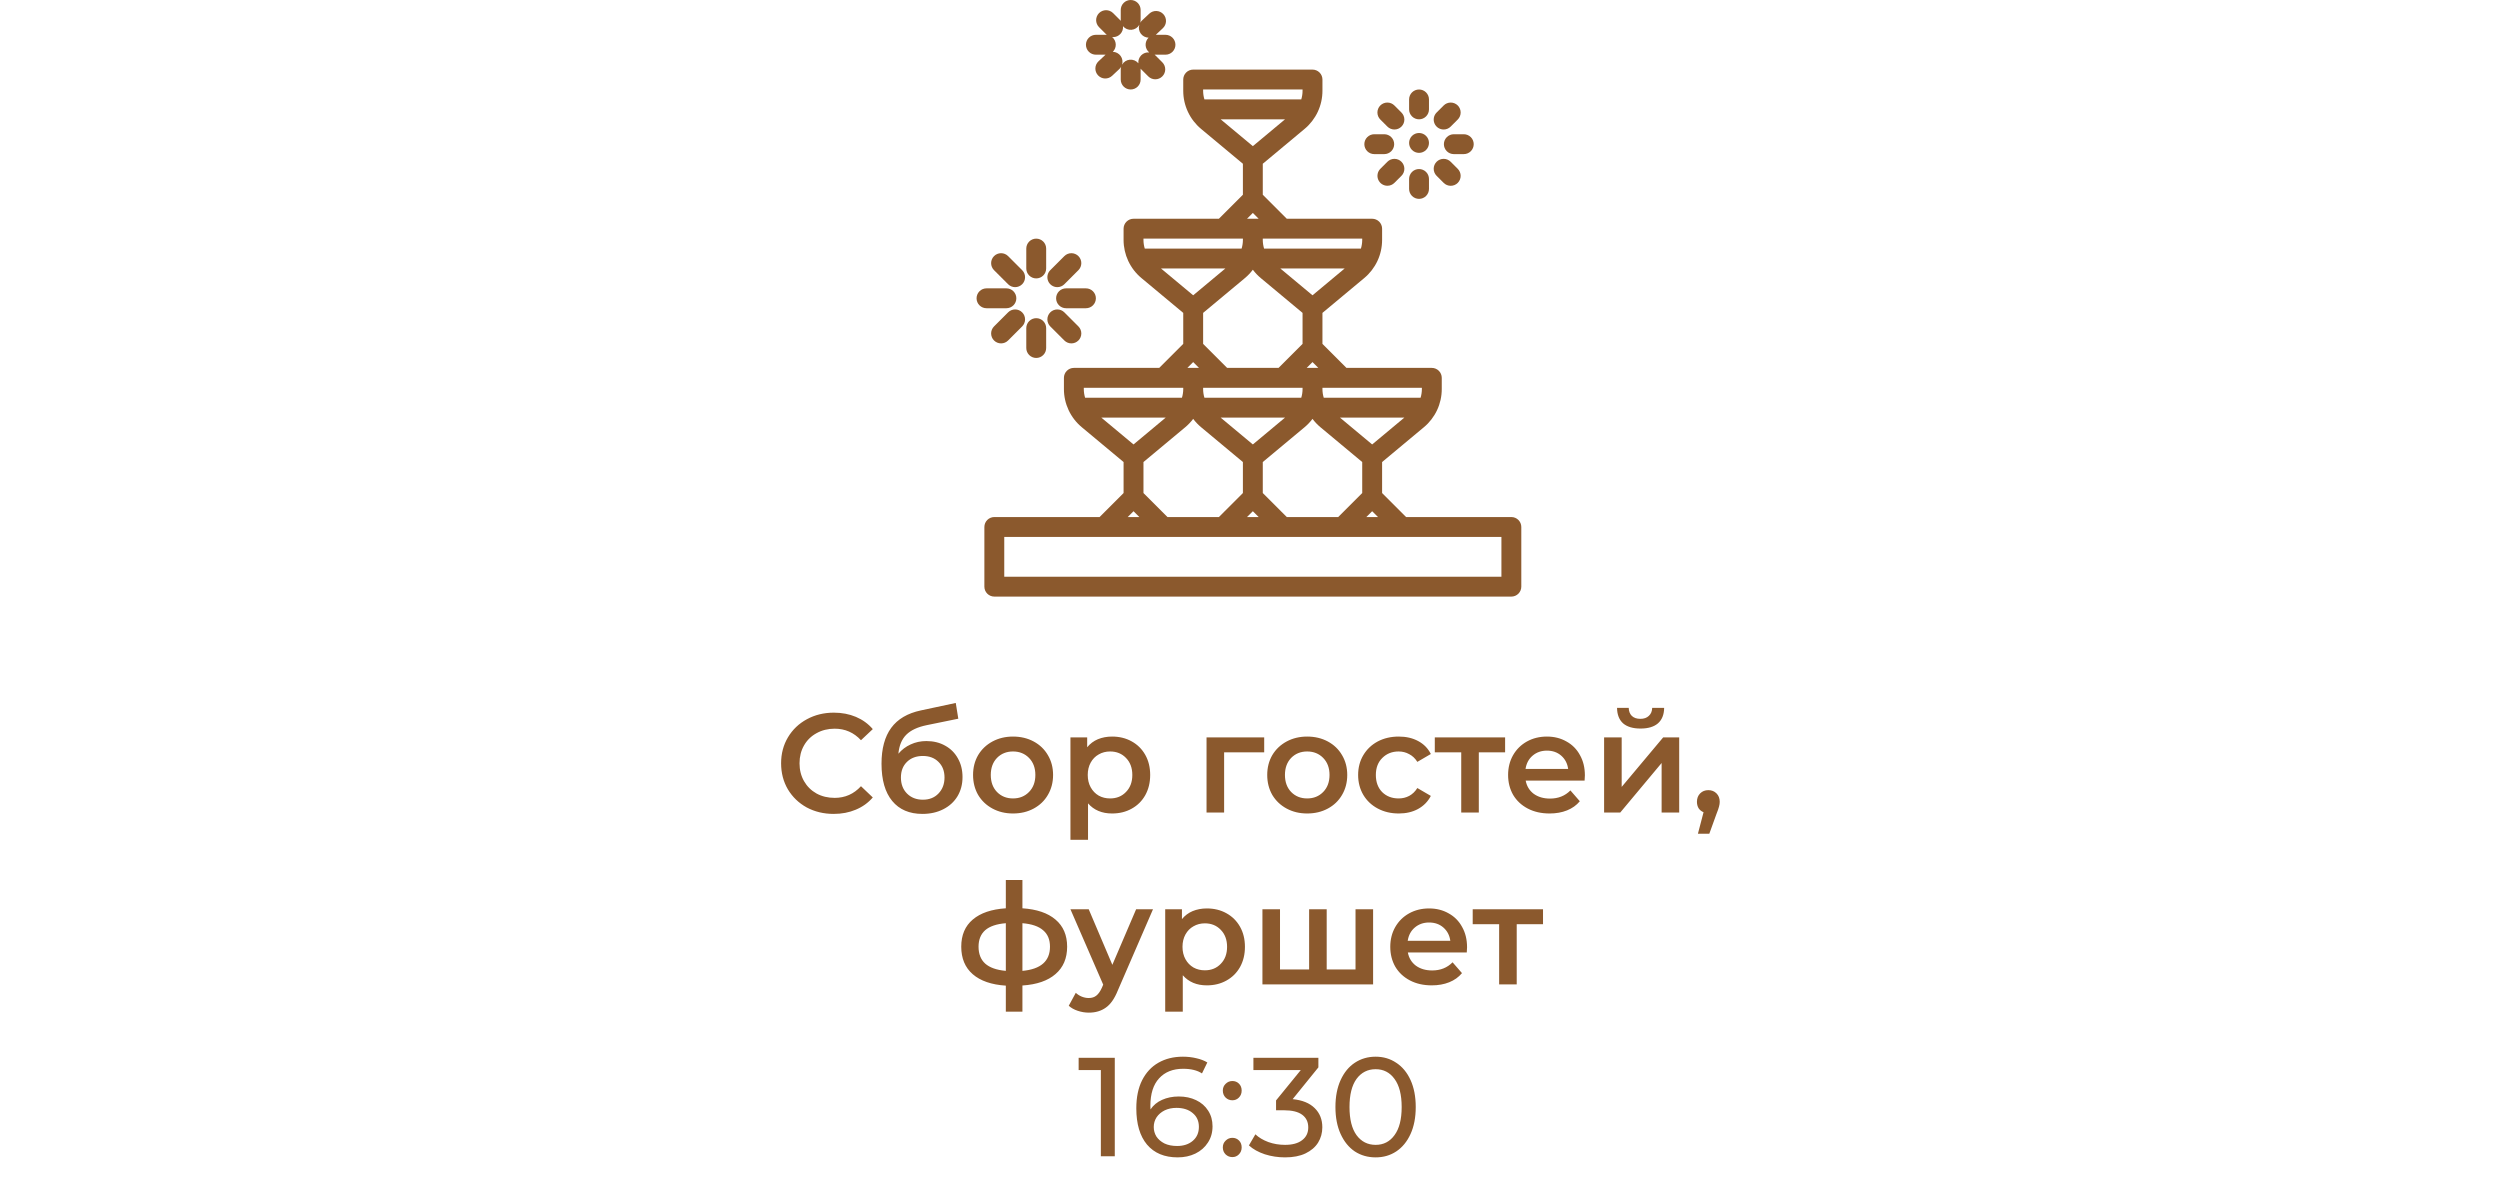 <?xml version="1.0" encoding="UTF-8"?> <svg xmlns="http://www.w3.org/2000/svg" width="320" height="153" viewBox="0 0 320 153" fill="none"> <path d="M106.713 104.18C105.441 104.18 104.289 103.904 103.257 103.352C102.237 102.788 101.433 102.014 100.845 101.03C100.269 100.046 99.981 98.936 99.981 97.7C99.981 96.464 100.275 95.354 100.863 94.37C101.451 93.386 102.255 92.618 103.275 92.066C104.307 91.502 105.459 91.22 106.731 91.22C107.763 91.22 108.705 91.4 109.557 91.76C110.409 92.12 111.129 92.642 111.717 93.326L110.205 94.748C109.293 93.764 108.171 93.272 106.839 93.272C105.975 93.272 105.201 93.464 104.517 93.848C103.833 94.22 103.299 94.742 102.915 95.414C102.531 96.086 102.339 96.848 102.339 97.7C102.339 98.552 102.531 99.314 102.915 99.986C103.299 100.658 103.833 101.186 104.517 101.57C105.201 101.942 105.975 102.128 106.839 102.128C108.171 102.128 109.293 101.63 110.205 100.634L111.717 102.074C111.129 102.758 110.403 103.28 109.539 103.64C108.687 104 107.745 104.18 106.713 104.18ZM118.576 94.856C119.488 94.856 120.292 95.054 120.988 95.45C121.684 95.834 122.224 96.374 122.608 97.07C123.004 97.766 123.202 98.564 123.202 99.464C123.202 100.388 122.986 101.21 122.554 101.93C122.122 102.638 121.516 103.19 120.736 103.586C119.956 103.982 119.068 104.18 118.072 104.18C116.404 104.18 115.114 103.628 114.202 102.524C113.29 101.42 112.834 99.83 112.834 97.754C112.834 95.822 113.248 94.292 114.076 93.164C114.904 92.036 116.17 91.292 117.874 90.932L122.338 89.978L122.662 91.994L118.612 92.822C117.448 93.062 116.578 93.47 116.002 94.046C115.426 94.622 115.09 95.432 114.994 96.476C115.426 95.96 115.948 95.564 116.56 95.288C117.172 95 117.844 94.856 118.576 94.856ZM118.126 102.362C118.954 102.362 119.62 102.098 120.124 101.57C120.64 101.03 120.898 100.346 120.898 99.518C120.898 98.69 120.64 98.024 120.124 97.52C119.62 97.016 118.954 96.764 118.126 96.764C117.286 96.764 116.608 97.016 116.092 97.52C115.576 98.024 115.318 98.69 115.318 99.518C115.318 100.358 115.576 101.042 116.092 101.57C116.62 102.098 117.298 102.362 118.126 102.362ZM129.664 104.126C128.692 104.126 127.816 103.916 127.036 103.496C126.256 103.076 125.644 102.494 125.2 101.75C124.768 100.994 124.552 100.142 124.552 99.194C124.552 98.246 124.768 97.4 125.2 96.656C125.644 95.912 126.256 95.33 127.036 94.91C127.816 94.49 128.692 94.28 129.664 94.28C130.648 94.28 131.53 94.49 132.31 94.91C133.09 95.33 133.696 95.912 134.128 96.656C134.572 97.4 134.794 98.246 134.794 99.194C134.794 100.142 134.572 100.994 134.128 101.75C133.696 102.494 133.09 103.076 132.31 103.496C131.53 103.916 130.648 104.126 129.664 104.126ZM129.664 102.2C130.492 102.2 131.176 101.924 131.716 101.372C132.256 100.82 132.526 100.094 132.526 99.194C132.526 98.294 132.256 97.568 131.716 97.016C131.176 96.464 130.492 96.188 129.664 96.188C128.836 96.188 128.152 96.464 127.612 97.016C127.084 97.568 126.82 98.294 126.82 99.194C126.82 100.094 127.084 100.82 127.612 101.372C128.152 101.924 128.836 102.2 129.664 102.2ZM142.345 94.28C143.281 94.28 144.115 94.484 144.847 94.892C145.591 95.3 146.173 95.876 146.593 96.62C147.013 97.364 147.223 98.222 147.223 99.194C147.223 100.166 147.013 101.03 146.593 101.786C146.173 102.53 145.591 103.106 144.847 103.514C144.115 103.922 143.281 104.126 142.345 104.126C141.049 104.126 140.023 103.694 139.267 102.83V107.492H137.017V94.388H139.159V95.648C139.531 95.192 139.987 94.85 140.527 94.622C141.079 94.394 141.685 94.28 142.345 94.28ZM142.093 102.2C142.921 102.2 143.599 101.924 144.127 101.372C144.667 100.82 144.937 100.094 144.937 99.194C144.937 98.294 144.667 97.568 144.127 97.016C143.599 96.464 142.921 96.188 142.093 96.188C141.553 96.188 141.067 96.314 140.635 96.566C140.203 96.806 139.861 97.154 139.609 97.61C139.357 98.066 139.231 98.594 139.231 99.194C139.231 99.794 139.357 100.322 139.609 100.778C139.861 101.234 140.203 101.588 140.635 101.84C141.067 102.08 141.553 102.2 142.093 102.2ZM161.817 96.296H156.687V104H154.437V94.388H161.817V96.296ZM167.317 104.126C166.345 104.126 165.469 103.916 164.689 103.496C163.909 103.076 163.297 102.494 162.853 101.75C162.421 100.994 162.205 100.142 162.205 99.194C162.205 98.246 162.421 97.4 162.853 96.656C163.297 95.912 163.909 95.33 164.689 94.91C165.469 94.49 166.345 94.28 167.317 94.28C168.301 94.28 169.183 94.49 169.963 94.91C170.743 95.33 171.349 95.912 171.781 96.656C172.225 97.4 172.447 98.246 172.447 99.194C172.447 100.142 172.225 100.994 171.781 101.75C171.349 102.494 170.743 103.076 169.963 103.496C169.183 103.916 168.301 104.126 167.317 104.126ZM167.317 102.2C168.145 102.2 168.829 101.924 169.369 101.372C169.909 100.82 170.179 100.094 170.179 99.194C170.179 98.294 169.909 97.568 169.369 97.016C168.829 96.464 168.145 96.188 167.317 96.188C166.489 96.188 165.805 96.464 165.265 97.016C164.737 97.568 164.473 98.294 164.473 99.194C164.473 100.094 164.737 100.82 165.265 101.372C165.805 101.924 166.489 102.2 167.317 102.2ZM179.043 104.126C178.047 104.126 177.153 103.916 176.361 103.496C175.569 103.076 174.951 102.494 174.507 101.75C174.063 100.994 173.841 100.142 173.841 99.194C173.841 98.246 174.063 97.4 174.507 96.656C174.951 95.912 175.563 95.33 176.343 94.91C177.135 94.49 178.035 94.28 179.043 94.28C179.991 94.28 180.819 94.472 181.527 94.856C182.247 95.24 182.787 95.792 183.147 96.512L181.419 97.52C181.143 97.076 180.795 96.746 180.375 96.53C179.967 96.302 179.517 96.188 179.025 96.188C178.185 96.188 177.489 96.464 176.937 97.016C176.385 97.556 176.109 98.282 176.109 99.194C176.109 100.106 176.379 100.838 176.919 101.39C177.471 101.93 178.173 102.2 179.025 102.2C179.517 102.2 179.967 102.092 180.375 101.876C180.795 101.648 181.143 101.312 181.419 100.868L183.147 101.876C182.775 102.596 182.229 103.154 181.509 103.55C180.801 103.934 179.979 104.126 179.043 104.126ZM192.654 96.296H189.288V104H187.038V96.296H183.654V94.388H192.654V96.296ZM202.865 99.248C202.865 99.404 202.853 99.626 202.829 99.914H195.287C195.419 100.622 195.761 101.186 196.313 101.606C196.877 102.014 197.573 102.218 198.401 102.218C199.457 102.218 200.327 101.87 201.011 101.174L202.217 102.56C201.785 103.076 201.239 103.466 200.579 103.73C199.919 103.994 199.175 104.126 198.347 104.126C197.291 104.126 196.361 103.916 195.557 103.496C194.753 103.076 194.129 102.494 193.685 101.75C193.253 100.994 193.037 100.142 193.037 99.194C193.037 98.258 193.247 97.418 193.667 96.674C194.099 95.918 194.693 95.33 195.449 94.91C196.205 94.49 197.057 94.28 198.005 94.28C198.941 94.28 199.775 94.49 200.507 94.91C201.251 95.318 201.827 95.9 202.235 96.656C202.655 97.4 202.865 98.264 202.865 99.248ZM198.005 96.08C197.285 96.08 196.673 96.296 196.169 96.728C195.677 97.148 195.377 97.712 195.269 98.42H200.723C200.627 97.724 200.333 97.16 199.841 96.728C199.349 96.296 198.737 96.08 198.005 96.08ZM205.325 94.388H207.575V100.724L212.885 94.388H214.937V104H212.687V97.664L207.395 104H205.325V94.388ZM209.987 93.254C209.015 93.254 208.271 93.032 207.755 92.588C207.251 92.132 206.993 91.472 206.981 90.608H208.475C208.487 91.04 208.619 91.382 208.871 91.634C209.135 91.886 209.501 92.012 209.969 92.012C210.425 92.012 210.785 91.886 211.049 91.634C211.325 91.382 211.469 91.04 211.481 90.608H213.011C212.999 91.472 212.735 92.132 212.219 92.588C211.703 93.032 210.959 93.254 209.987 93.254ZM218.666 101.138C219.086 101.138 219.434 101.276 219.71 101.552C219.986 101.828 220.124 102.188 220.124 102.632C220.124 102.824 220.094 103.028 220.034 103.244C219.986 103.448 219.878 103.76 219.71 104.18L218.792 106.718H217.334L218.054 103.964C217.79 103.856 217.58 103.688 217.424 103.46C217.28 103.22 217.208 102.944 217.208 102.632C217.208 102.188 217.346 101.828 217.622 101.552C217.898 101.276 218.246 101.138 218.666 101.138ZM136.594 121.176C136.594 122.664 136.096 123.834 135.1 124.686C134.116 125.538 132.706 126.024 130.87 126.144V129.492H128.746V126.162C126.91 126.042 125.5 125.556 124.516 124.704C123.532 123.852 123.04 122.676 123.04 121.176C123.04 119.688 123.532 118.53 124.516 117.702C125.5 116.862 126.91 116.382 128.746 116.262V112.644H130.87V116.262C132.706 116.382 134.116 116.862 135.1 117.702C136.096 118.542 136.594 119.7 136.594 121.176ZM125.254 121.176C125.254 122.1 125.536 122.82 126.1 123.336C126.676 123.852 127.558 124.164 128.746 124.272V118.17C127.558 118.266 126.676 118.566 126.1 119.07C125.536 119.574 125.254 120.276 125.254 121.176ZM130.87 124.272C133.222 124.056 134.398 123.024 134.398 121.176C134.398 120.264 134.104 119.562 133.516 119.07C132.94 118.566 132.058 118.266 130.87 118.17V124.272ZM147.583 116.388L143.083 126.774C142.663 127.818 142.153 128.55 141.553 128.97C140.953 129.402 140.227 129.618 139.375 129.618C138.895 129.618 138.421 129.54 137.953 129.384C137.485 129.228 137.101 129.012 136.801 128.736L137.701 127.08C137.917 127.284 138.169 127.446 138.457 127.566C138.757 127.686 139.057 127.746 139.357 127.746C139.753 127.746 140.077 127.644 140.329 127.44C140.593 127.236 140.833 126.894 141.049 126.414L141.211 126.036L137.017 116.388H139.357L142.381 123.498L145.423 116.388H147.583ZM154.474 116.28C155.41 116.28 156.244 116.484 156.976 116.892C157.72 117.3 158.302 117.876 158.722 118.62C159.142 119.364 159.352 120.222 159.352 121.194C159.352 122.166 159.142 123.03 158.722 123.786C158.302 124.53 157.72 125.106 156.976 125.514C156.244 125.922 155.41 126.126 154.474 126.126C153.178 126.126 152.152 125.694 151.396 124.83V129.492H149.146V116.388H151.288V117.648C151.66 117.192 152.116 116.85 152.656 116.622C153.208 116.394 153.814 116.28 154.474 116.28ZM154.222 124.2C155.05 124.2 155.728 123.924 156.256 123.372C156.796 122.82 157.066 122.094 157.066 121.194C157.066 120.294 156.796 119.568 156.256 119.016C155.728 118.464 155.05 118.188 154.222 118.188C153.682 118.188 153.196 118.314 152.764 118.566C152.332 118.806 151.99 119.154 151.738 119.61C151.486 120.066 151.36 120.594 151.36 121.194C151.36 121.794 151.486 122.322 151.738 122.778C151.99 123.234 152.332 123.588 152.764 123.84C153.196 124.08 153.682 124.2 154.222 124.2ZM175.757 116.388V126H161.591V116.388H163.841V124.092H167.567V116.388H169.817V124.092H173.507V116.388H175.757ZM187.783 121.248C187.783 121.404 187.771 121.626 187.747 121.914H180.205C180.337 122.622 180.679 123.186 181.231 123.606C181.795 124.014 182.491 124.218 183.319 124.218C184.375 124.218 185.245 123.87 185.929 123.174L187.135 124.56C186.703 125.076 186.157 125.466 185.497 125.73C184.837 125.994 184.093 126.126 183.265 126.126C182.209 126.126 181.279 125.916 180.475 125.496C179.671 125.076 179.047 124.494 178.603 123.75C178.171 122.994 177.955 122.142 177.955 121.194C177.955 120.258 178.165 119.418 178.585 118.674C179.017 117.918 179.611 117.33 180.367 116.91C181.123 116.49 181.975 116.28 182.923 116.28C183.859 116.28 184.693 116.49 185.425 116.91C186.169 117.318 186.745 117.9 187.153 118.656C187.573 119.4 187.783 120.264 187.783 121.248ZM182.923 118.08C182.203 118.08 181.591 118.296 181.087 118.728C180.595 119.148 180.295 119.712 180.187 120.42H185.641C185.545 119.724 185.251 119.16 184.759 118.728C184.267 118.296 183.655 118.08 182.923 118.08ZM197.506 118.296H194.14V126H191.89V118.296H188.506V116.388H197.506V118.296ZM142.692 135.4V148H140.91V136.966H138.066V135.4H142.692ZM150.884 140.35C151.712 140.35 152.45 140.506 153.098 140.818C153.758 141.13 154.274 141.58 154.646 142.168C155.018 142.744 155.204 143.41 155.204 144.166C155.204 144.958 155.006 145.654 154.61 146.254C154.226 146.854 153.692 147.322 153.008 147.658C152.336 147.982 151.58 148.144 150.74 148.144C149.048 148.144 147.74 147.598 146.816 146.506C145.904 145.414 145.448 143.866 145.448 141.862C145.448 140.458 145.694 139.264 146.186 138.28C146.69 137.284 147.386 136.534 148.274 136.03C149.174 135.514 150.218 135.256 151.406 135.256C152.018 135.256 152.594 135.322 153.134 135.454C153.674 135.574 154.142 135.754 154.538 135.994L153.854 137.398C153.254 137.002 152.45 136.804 151.442 136.804C150.134 136.804 149.108 137.212 148.364 138.028C147.62 138.832 147.248 140.008 147.248 141.556C147.248 141.748 147.254 141.898 147.266 142.006C147.626 141.466 148.118 141.058 148.742 140.782C149.378 140.494 150.092 140.35 150.884 140.35ZM150.668 146.686C151.496 146.686 152.168 146.464 152.684 146.02C153.2 145.576 153.458 144.982 153.458 144.238C153.458 143.494 153.194 142.906 152.666 142.474C152.15 142.03 151.454 141.808 150.578 141.808C150.014 141.808 149.51 141.916 149.066 142.132C148.634 142.348 148.292 142.642 148.04 143.014C147.8 143.386 147.68 143.8 147.68 144.256C147.68 144.7 147.794 145.108 148.022 145.48C148.262 145.84 148.604 146.134 149.048 146.362C149.504 146.578 150.044 146.686 150.668 146.686ZM157.745 140.836C157.409 140.836 157.121 140.722 156.881 140.494C156.641 140.254 156.521 139.954 156.521 139.594C156.521 139.246 156.641 138.958 156.881 138.73C157.121 138.49 157.409 138.37 157.745 138.37C158.081 138.37 158.363 138.484 158.591 138.712C158.819 138.94 158.933 139.234 158.933 139.594C158.933 139.954 158.813 140.254 158.573 140.494C158.345 140.722 158.069 140.836 157.745 140.836ZM157.745 148.108C157.409 148.108 157.121 147.994 156.881 147.766C156.641 147.526 156.521 147.226 156.521 146.866C156.521 146.518 156.641 146.23 156.881 146.002C157.121 145.762 157.409 145.642 157.745 145.642C158.081 145.642 158.363 145.756 158.591 145.984C158.819 146.212 158.933 146.506 158.933 146.866C158.933 147.226 158.813 147.526 158.573 147.766C158.345 147.994 158.069 148.108 157.745 148.108ZM165.459 140.692C166.695 140.812 167.637 141.196 168.285 141.844C168.933 142.48 169.257 143.296 169.257 144.292C169.257 145.012 169.077 145.666 168.717 146.254C168.357 146.83 167.817 147.292 167.097 147.64C166.389 147.976 165.519 148.144 164.487 148.144C163.587 148.144 162.723 148.012 161.895 147.748C161.067 147.472 160.389 147.094 159.861 146.614L160.689 145.192C161.121 145.6 161.673 145.93 162.345 146.182C163.017 146.422 163.731 146.542 164.487 146.542C165.423 146.542 166.149 146.344 166.665 145.948C167.193 145.552 167.457 145.006 167.457 144.31C167.457 143.614 167.199 143.074 166.683 142.69C166.167 142.306 165.387 142.114 164.343 142.114H163.335V140.854L166.503 136.966H160.437V135.4H168.753V136.624L165.459 140.692ZM176.084 148.144C175.088 148.144 174.2 147.892 173.42 147.388C172.652 146.872 172.046 146.128 171.602 145.156C171.158 144.184 170.936 143.032 170.936 141.7C170.936 140.368 171.158 139.216 171.602 138.244C172.046 137.272 172.652 136.534 173.42 136.03C174.2 135.514 175.088 135.256 176.084 135.256C177.068 135.256 177.944 135.514 178.712 136.03C179.492 136.534 180.104 137.272 180.548 138.244C180.992 139.216 181.214 140.368 181.214 141.7C181.214 143.032 180.992 144.184 180.548 145.156C180.104 146.128 179.492 146.872 178.712 147.388C177.944 147.892 177.068 148.144 176.084 148.144ZM176.084 146.542C177.092 146.542 177.896 146.128 178.496 145.3C179.108 144.472 179.414 143.272 179.414 141.7C179.414 140.128 179.108 138.928 178.496 138.1C177.896 137.272 177.092 136.858 176.084 136.858C175.064 136.858 174.248 137.272 173.636 138.1C173.036 138.928 172.736 140.128 172.736 141.7C172.736 143.272 173.036 144.472 173.636 145.3C174.248 146.128 175.064 146.542 176.084 146.542Z" fill="#8B592D"></path> <path d="M194.727 75.091V67.454C194.727 67.117 194.593 66.793 194.354 66.554C194.116 66.316 193.792 66.182 193.455 66.182H179.982L176.909 63.109V59.141L182.256 54.686C182.973 54.09 183.55 53.342 183.946 52.497C184.342 51.652 184.547 50.73 184.545 49.797V48.364C184.545 48.026 184.411 47.702 184.173 47.464C183.934 47.225 183.61 47.091 183.273 47.091H172.345L169.273 44.018V40.05L174.619 35.595C175.337 34.999 175.914 34.251 176.31 33.406C176.706 32.561 176.91 31.639 176.909 30.706V29.273C176.909 28.935 176.775 28.611 176.536 28.373C176.298 28.134 175.974 28 175.636 28H164.709L161.636 24.927V20.96L166.983 16.504C167.701 15.908 168.278 15.16 168.674 14.315C169.069 13.47 169.274 12.549 169.273 11.615V10.182C169.273 9.844 169.139 9.52 168.9 9.282C168.661 9.043 168.338 8.909 168 8.909H152.727C152.39 8.909 152.066 9.043 151.827 9.282C151.589 9.52 151.455 9.844 151.455 10.182V11.615C151.453 12.549 151.658 13.47 152.054 14.315C152.449 15.16 153.027 15.908 153.744 16.504L159.091 20.96V24.927L156.018 28H145.091C144.753 28 144.43 28.134 144.191 28.373C143.952 28.611 143.818 28.935 143.818 29.273V30.706C143.817 31.639 144.022 32.561 144.417 33.406C144.813 34.251 145.39 34.998 146.108 35.595L151.455 40.05V44.018L148.382 47.091H137.455C137.117 47.091 136.793 47.225 136.555 47.464C136.316 47.702 136.182 48.026 136.182 48.364V49.797C136.181 50.73 136.385 51.652 136.781 52.497C137.177 53.342 137.754 54.089 138.472 54.686L143.818 59.141V63.109L140.746 66.182H127.273C126.935 66.182 126.611 66.316 126.373 66.554C126.134 66.793 126 67.117 126 67.454V75.091C126 75.428 126.134 75.752 126.373 75.991C126.611 76.229 126.935 76.364 127.273 76.364H193.455C193.792 76.364 194.116 76.229 194.354 75.991C194.593 75.752 194.727 75.428 194.727 75.091ZM164.709 66.182L161.636 63.109V59.141L166.983 54.686C167.362 54.369 167.704 54.01 168 53.615C168.296 54.01 168.638 54.369 169.017 54.686L174.364 59.141V63.109L171.291 66.182H164.709ZM149.436 66.182L146.364 63.109V59.141L151.71 54.686C152.09 54.369 152.431 54.01 152.727 53.615C153.024 54.01 153.365 54.369 153.744 54.686L159.091 59.141V63.109L156.018 66.182H149.436ZM175.636 56.889L171.516 53.454H179.757L175.636 56.889ZM160.364 56.889L156.243 53.454H164.484L160.364 56.889ZM168 37.798L163.88 34.364H172.12L168 37.798ZM152.727 37.798L148.607 34.364H156.848L152.727 37.798ZM154 44.018V40.05L159.347 35.595C159.726 35.279 160.067 34.919 160.364 34.524C160.66 34.919 161.001 35.278 161.381 35.595L166.727 40.05V44.018L163.655 47.091H157.073L154 44.018ZM166.727 49.636V49.797C166.727 50.174 166.671 50.549 166.561 50.909H154.166C154.056 50.549 154 50.174 154 49.797V49.636H166.727ZM145.091 56.889L140.97 53.454H149.211L145.091 56.889ZM145.091 65.436L145.837 66.182H144.345L145.091 65.436ZM160.364 65.436L161.109 66.182H159.618L160.364 65.436ZM175.636 65.436L176.382 66.182H174.891L175.636 65.436ZM182 49.797C182 50.174 181.944 50.549 181.834 50.909H169.439C169.329 50.549 169.273 50.174 169.273 49.797V49.636H182V49.797ZM168 47.091H167.254L168 46.345L168.746 47.091H168ZM174.364 30.706C174.363 31.083 174.307 31.458 174.198 31.818H161.802C161.693 31.458 161.637 31.083 161.636 30.706V30.545H174.364V30.706ZM160.364 18.707L156.243 15.273H164.484L160.364 18.707ZM154 11.454H166.727V11.615C166.727 11.992 166.671 12.367 166.561 12.727H154.166C154.056 12.367 154 11.992 154 11.615V11.454ZM160.364 27.254L161.109 28H159.618L160.364 27.254ZM146.364 30.545H159.091V30.706C159.091 31.083 159.035 31.458 158.925 31.818H146.53C146.42 31.458 146.364 31.083 146.364 30.706V30.545ZM152.727 46.345L153.473 47.091H151.982L152.727 46.345ZM138.727 49.636H151.455V49.797C151.454 50.174 151.398 50.549 151.289 50.909H138.893C138.783 50.549 138.727 50.174 138.727 49.797V49.636ZM192.182 73.818H128.545V68.727H192.182V73.818Z" fill="#8B592D"></path> <path d="M133.909 31.818C133.909 31.481 133.775 31.157 133.536 30.918C133.298 30.68 132.974 30.545 132.636 30.545C132.299 30.545 131.975 30.68 131.736 30.918C131.498 31.157 131.364 31.481 131.364 31.818V34.364C131.364 34.701 131.498 35.025 131.736 35.264C131.975 35.502 132.299 35.636 132.636 35.636C132.974 35.636 133.298 35.502 133.536 35.264C133.775 35.025 133.909 34.701 133.909 34.364V31.818Z" fill="#8B592D"></path> <path d="M132.636 40.727C132.299 40.727 131.975 40.861 131.736 41.1C131.498 41.339 131.364 41.663 131.364 42V44.545C131.364 44.883 131.498 45.207 131.736 45.445C131.975 45.684 132.299 45.818 132.636 45.818C132.974 45.818 133.298 45.684 133.536 45.445C133.775 45.207 133.909 44.883 133.909 44.545V42C133.909 41.663 133.775 41.339 133.536 41.1C133.298 40.861 132.974 40.727 132.636 40.727Z" fill="#8B592D"></path> <path d="M140.273 38.182C140.273 37.844 140.139 37.52 139.9 37.282C139.661 37.043 139.338 36.909 139 36.909H136.455C136.117 36.909 135.793 37.043 135.555 37.282C135.316 37.52 135.182 37.844 135.182 38.182C135.182 38.519 135.316 38.843 135.555 39.082C135.793 39.32 136.117 39.454 136.455 39.454H139C139.338 39.454 139.661 39.32 139.9 39.082C140.139 38.843 140.273 38.519 140.273 38.182Z" fill="#8B592D"></path> <path d="M125 38.182C125 38.519 125.134 38.843 125.373 39.082C125.611 39.32 125.935 39.454 126.273 39.454H128.818C129.156 39.454 129.479 39.32 129.718 39.082C129.957 38.843 130.091 38.519 130.091 38.182C130.091 37.844 129.957 37.52 129.718 37.282C129.479 37.043 129.156 36.909 128.818 36.909H126.273C125.935 36.909 125.611 37.043 125.373 37.282C125.134 37.52 125 37.844 125 38.182Z" fill="#8B592D"></path> <path d="M127.237 34.582L129.037 36.382C129.275 36.62 129.599 36.755 129.937 36.755C130.274 36.755 130.598 36.62 130.837 36.382C131.075 36.143 131.209 35.819 131.209 35.482C131.209 35.144 131.075 34.82 130.836 34.582L129.037 32.782C128.798 32.543 128.474 32.409 128.137 32.409C127.799 32.409 127.475 32.543 127.237 32.782C126.998 33.021 126.864 33.344 126.864 33.682C126.864 34.02 126.998 34.343 127.237 34.582Z" fill="#8B592D"></path> <path d="M134.436 41.782L136.236 43.581C136.475 43.82 136.799 43.954 137.136 43.954C137.474 43.954 137.797 43.82 138.036 43.581C138.275 43.343 138.409 43.019 138.409 42.681C138.409 42.344 138.275 42.02 138.036 41.782L136.236 39.982C135.997 39.743 135.674 39.609 135.336 39.609C134.999 39.609 134.675 39.743 134.436 39.982C134.198 40.221 134.063 40.544 134.063 40.882C134.064 41.219 134.198 41.543 134.436 41.782Z" fill="#8B592D"></path> <path d="M135.336 36.755C135.503 36.755 135.669 36.722 135.823 36.658C135.978 36.594 136.118 36.5 136.236 36.382L138.036 34.582C138.275 34.343 138.409 34.02 138.409 33.682C138.409 33.344 138.275 33.021 138.036 32.782C137.797 32.543 137.474 32.409 137.136 32.409C136.799 32.409 136.475 32.543 136.236 32.782L134.436 34.582C134.258 34.76 134.137 34.986 134.088 35.233C134.039 35.48 134.064 35.736 134.16 35.969C134.257 36.201 134.42 36.4 134.629 36.54C134.839 36.68 135.085 36.755 135.336 36.755Z" fill="#8B592D"></path> <path d="M129.037 39.982L127.237 41.782C127.118 41.9 127.025 42.04 126.961 42.194C126.897 42.349 126.864 42.514 126.864 42.681C126.864 42.849 126.897 43.014 126.961 43.169C127.025 43.323 127.118 43.463 127.237 43.581C127.355 43.7 127.495 43.793 127.65 43.857C127.804 43.921 127.969 43.954 128.137 43.954C128.304 43.954 128.469 43.921 128.624 43.857C128.778 43.793 128.918 43.7 129.037 43.581L130.836 41.782C131.075 41.543 131.209 41.219 131.209 40.882C131.209 40.544 131.075 40.221 130.837 39.982C130.598 39.743 130.274 39.609 129.937 39.609C129.599 39.609 129.275 39.743 129.037 39.982Z" fill="#8B592D"></path> <path d="M149.182 7C149.519 7 149.843 6.866 150.082 6.627C150.32 6.389 150.455 6.065 150.455 5.727C150.455 5.39 150.32 5.066 150.082 4.827C149.843 4.589 149.519 4.455 149.182 4.455H147.944L148.847 3.607C149.093 3.376 149.237 3.057 149.248 2.72C149.259 2.382 149.135 2.055 148.904 1.808C148.673 1.562 148.354 1.418 148.016 1.407C147.679 1.396 147.351 1.52 147.105 1.751L146.177 2.622C146.086 2.707 146.008 2.806 145.945 2.914C145.982 2.795 146 2.67 146 2.545V1.273C146 0.935 145.866 0.611 145.627 0.373C145.389 0.134 145.065 0 144.727 0C144.39 0 144.066 0.134 143.827 0.373C143.589 0.611 143.455 0.935 143.455 1.273V2.545C143.455 2.587 143.457 2.629 143.461 2.67C143.435 2.638 143.407 2.607 143.377 2.577L142.477 1.677C142.359 1.559 142.219 1.466 142.064 1.402C141.91 1.338 141.745 1.305 141.577 1.305C141.41 1.305 141.245 1.338 141.09 1.402C140.936 1.466 140.796 1.559 140.677 1.677C140.559 1.796 140.466 1.936 140.402 2.09C140.338 2.245 140.305 2.41 140.305 2.577C140.305 2.745 140.338 2.91 140.402 3.064C140.466 3.219 140.559 3.359 140.677 3.477L141.577 4.377C141.607 4.407 141.638 4.435 141.67 4.461C141.629 4.457 141.587 4.455 141.545 4.455H140.273C139.935 4.455 139.611 4.589 139.373 4.827C139.134 5.066 139 5.39 139 5.727C139 6.065 139.134 6.389 139.373 6.627C139.611 6.866 139.935 7 140.273 7H141.511L140.608 7.847C140.362 8.078 140.217 8.397 140.207 8.735C140.196 9.072 140.32 9.4 140.551 9.646C140.782 9.892 141.101 10.037 141.438 10.047C141.776 10.058 142.104 9.934 142.35 9.703L143.278 8.833C143.369 8.747 143.447 8.649 143.509 8.54C143.473 8.66 143.455 8.784 143.455 8.909V10.182C143.455 10.519 143.589 10.843 143.827 11.082C144.066 11.32 144.39 11.454 144.727 11.454C145.065 11.454 145.389 11.32 145.627 11.082C145.866 10.843 146 10.519 146 10.182V8.909C146 8.867 145.998 8.826 145.994 8.785C146.02 8.817 146.048 8.848 146.077 8.877L146.977 9.777C147.095 9.895 147.236 9.989 147.39 10.053C147.544 10.117 147.71 10.15 147.877 10.15C148.044 10.15 148.21 10.117 148.364 10.053C148.519 9.989 148.659 9.895 148.777 9.777C148.895 9.659 148.989 9.519 149.053 9.364C149.117 9.21 149.15 9.044 149.15 8.877C149.15 8.71 149.117 8.544 149.053 8.39C148.989 8.236 148.895 8.095 148.777 7.977L147.877 7.077C147.848 7.048 147.817 7.02 147.785 6.994C147.826 6.998 147.868 7 147.909 7H149.182ZM146.077 7.077C145.944 7.21 145.842 7.371 145.779 7.548C145.715 7.725 145.692 7.914 145.71 8.101C145.58 7.942 145.412 7.817 145.222 7.736C145.032 7.656 144.825 7.623 144.62 7.641C144.414 7.658 144.216 7.726 144.042 7.837C143.869 7.948 143.724 8.1 143.622 8.279C143.68 8.091 143.694 7.893 143.663 7.699C143.631 7.505 143.555 7.321 143.44 7.162C143.326 7.002 143.176 6.871 143.002 6.779C142.829 6.688 142.636 6.637 142.44 6.632C142.566 6.507 142.665 6.357 142.73 6.191C142.795 6.025 142.825 5.847 142.816 5.669C142.808 5.491 142.763 5.317 142.683 5.157C142.603 4.998 142.491 4.857 142.353 4.744C142.395 4.748 142.436 4.75 142.477 4.75C142.655 4.75 142.831 4.713 142.993 4.641C143.155 4.569 143.301 4.464 143.42 4.332C143.539 4.201 143.63 4.046 143.686 3.877C143.741 3.709 143.761 3.53 143.744 3.353C143.875 3.513 144.043 3.638 144.233 3.718C144.423 3.798 144.629 3.831 144.835 3.814C145.04 3.796 145.239 3.729 145.412 3.618C145.586 3.507 145.73 3.355 145.832 3.176C145.774 3.363 145.76 3.562 145.792 3.756C145.823 3.95 145.899 4.134 146.014 4.293C146.129 4.453 146.279 4.583 146.453 4.675C146.627 4.767 146.819 4.817 147.016 4.821C146.889 4.946 146.79 5.097 146.725 5.263C146.659 5.429 146.63 5.607 146.638 5.785C146.646 5.963 146.691 6.138 146.771 6.297C146.851 6.456 146.963 6.597 147.101 6.711C146.914 6.692 146.725 6.715 146.548 6.779C146.371 6.842 146.21 6.944 146.077 7.077Z" fill="#8B592D"></path> <path d="M182.909 12.727C182.909 12.39 182.775 12.066 182.536 11.827C182.298 11.589 181.974 11.455 181.636 11.455C181.299 11.455 180.975 11.589 180.736 11.827C180.498 12.066 180.364 12.39 180.364 12.727V14C180.364 14.338 180.498 14.661 180.736 14.9C180.975 15.139 181.299 15.273 181.636 15.273C181.974 15.273 182.298 15.139 182.536 14.9C182.775 14.661 182.909 14.338 182.909 14V12.727Z" fill="#8B592D"></path> <path d="M180.364 22.909V24.182C180.364 24.52 180.498 24.843 180.736 25.082C180.975 25.321 181.299 25.455 181.636 25.455C181.974 25.455 182.298 25.321 182.536 25.082C182.775 24.843 182.909 24.52 182.909 24.182V22.909C182.909 22.572 182.775 22.248 182.536 22.009C182.298 21.771 181.974 21.637 181.636 21.637C181.299 21.637 180.975 21.771 180.736 22.009C180.498 22.248 180.364 22.572 180.364 22.909Z" fill="#8B592D"></path> <path d="M178.455 18.455C178.455 18.117 178.32 17.793 178.082 17.555C177.843 17.316 177.519 17.182 177.182 17.182H175.909C175.572 17.182 175.248 17.316 175.009 17.555C174.77 17.793 174.636 18.117 174.636 18.455C174.636 18.792 174.77 19.116 175.009 19.355C175.248 19.593 175.572 19.727 175.909 19.727H177.182C177.519 19.727 177.843 19.593 178.082 19.355C178.32 19.116 178.455 18.792 178.455 18.455Z" fill="#8B592D"></path> <path d="M188.636 18.455C188.636 18.117 188.502 17.793 188.264 17.555C188.025 17.316 187.701 17.182 187.364 17.182H186.091C185.753 17.182 185.43 17.316 185.191 17.555C184.952 17.793 184.818 18.117 184.818 18.455C184.818 18.792 184.952 19.116 185.191 19.355C185.43 19.593 185.753 19.727 186.091 19.727H187.364C187.701 19.727 188.025 19.593 188.264 19.355C188.502 19.116 188.636 18.792 188.636 18.455Z" fill="#8B592D"></path> <path d="M179.386 14.405L178.487 13.505C178.369 13.385 178.228 13.29 178.074 13.226C177.919 13.161 177.753 13.127 177.585 13.127C177.417 13.126 177.251 13.159 177.096 13.223C176.941 13.287 176.8 13.381 176.681 13.499C176.563 13.618 176.468 13.759 176.405 13.914C176.341 14.069 176.308 14.235 176.308 14.403C176.309 14.571 176.343 14.737 176.407 14.892C176.472 15.046 176.567 15.187 176.687 15.305L177.587 16.204C177.825 16.443 178.149 16.577 178.487 16.577C178.824 16.577 179.148 16.443 179.386 16.204C179.625 15.966 179.759 15.642 179.759 15.305C179.759 14.967 179.625 14.643 179.386 14.405V14.405Z" fill="#8B592D"></path> <path d="M183.886 22.504L184.786 23.404C184.904 23.524 185.044 23.619 185.199 23.683C185.354 23.748 185.52 23.782 185.688 23.783C185.855 23.783 186.022 23.75 186.177 23.686C186.332 23.622 186.473 23.529 186.592 23.41C186.71 23.291 186.804 23.15 186.868 22.995C186.932 22.84 186.965 22.674 186.964 22.506C186.964 22.338 186.93 22.172 186.865 22.018C186.8 21.863 186.705 21.723 186.586 21.605L185.686 20.705C185.568 20.586 185.428 20.493 185.273 20.429C185.119 20.365 184.953 20.332 184.786 20.332C184.619 20.332 184.454 20.365 184.299 20.429C184.145 20.493 184.004 20.586 183.886 20.705C183.768 20.823 183.674 20.963 183.61 21.117C183.546 21.272 183.513 21.437 183.513 21.605C183.513 21.772 183.546 21.937 183.61 22.092C183.674 22.246 183.768 22.386 183.886 22.505V22.504Z" fill="#8B592D"></path> <path d="M177.587 23.777C177.754 23.777 177.919 23.745 178.074 23.681C178.228 23.617 178.368 23.523 178.487 23.404L179.386 22.505C179.505 22.386 179.598 22.246 179.662 22.092C179.726 21.937 179.759 21.772 179.759 21.605C179.759 21.437 179.726 21.272 179.662 21.117C179.598 20.963 179.505 20.823 179.386 20.705C179.268 20.586 179.128 20.493 178.974 20.429C178.819 20.365 178.654 20.332 178.487 20.332C178.319 20.332 178.154 20.365 177.999 20.429C177.845 20.493 177.705 20.586 177.587 20.705L176.687 21.605C176.509 21.782 176.387 22.009 176.338 22.256C176.289 22.503 176.314 22.759 176.411 22.992C176.507 23.224 176.67 23.423 176.879 23.563C177.089 23.703 177.335 23.777 177.587 23.777Z" fill="#8B592D"></path> <path d="M184.786 16.577C184.954 16.578 185.119 16.545 185.274 16.481C185.428 16.417 185.568 16.323 185.686 16.204L186.586 15.305C186.706 15.187 186.801 15.046 186.865 14.892C186.93 14.737 186.964 14.571 186.965 14.403C186.965 14.235 186.932 14.069 186.868 13.914C186.804 13.759 186.71 13.618 186.592 13.499C186.473 13.381 186.332 13.287 186.177 13.223C186.022 13.159 185.856 13.126 185.688 13.127C185.52 13.127 185.354 13.161 185.199 13.226C185.045 13.29 184.904 13.385 184.786 13.505L183.886 14.405C183.708 14.583 183.587 14.809 183.538 15.056C183.489 15.303 183.514 15.559 183.611 15.792C183.707 16.024 183.87 16.223 184.079 16.363C184.289 16.503 184.535 16.577 184.786 16.577Z" fill="#8B592D"></path> <path d="M181.636 19.568C182.339 19.568 182.909 18.998 182.909 18.295C182.909 17.593 182.339 17.023 181.636 17.023C180.933 17.023 180.364 17.593 180.364 18.295C180.364 18.998 180.933 19.568 181.636 19.568Z" fill="#8B592D"></path> </svg> 